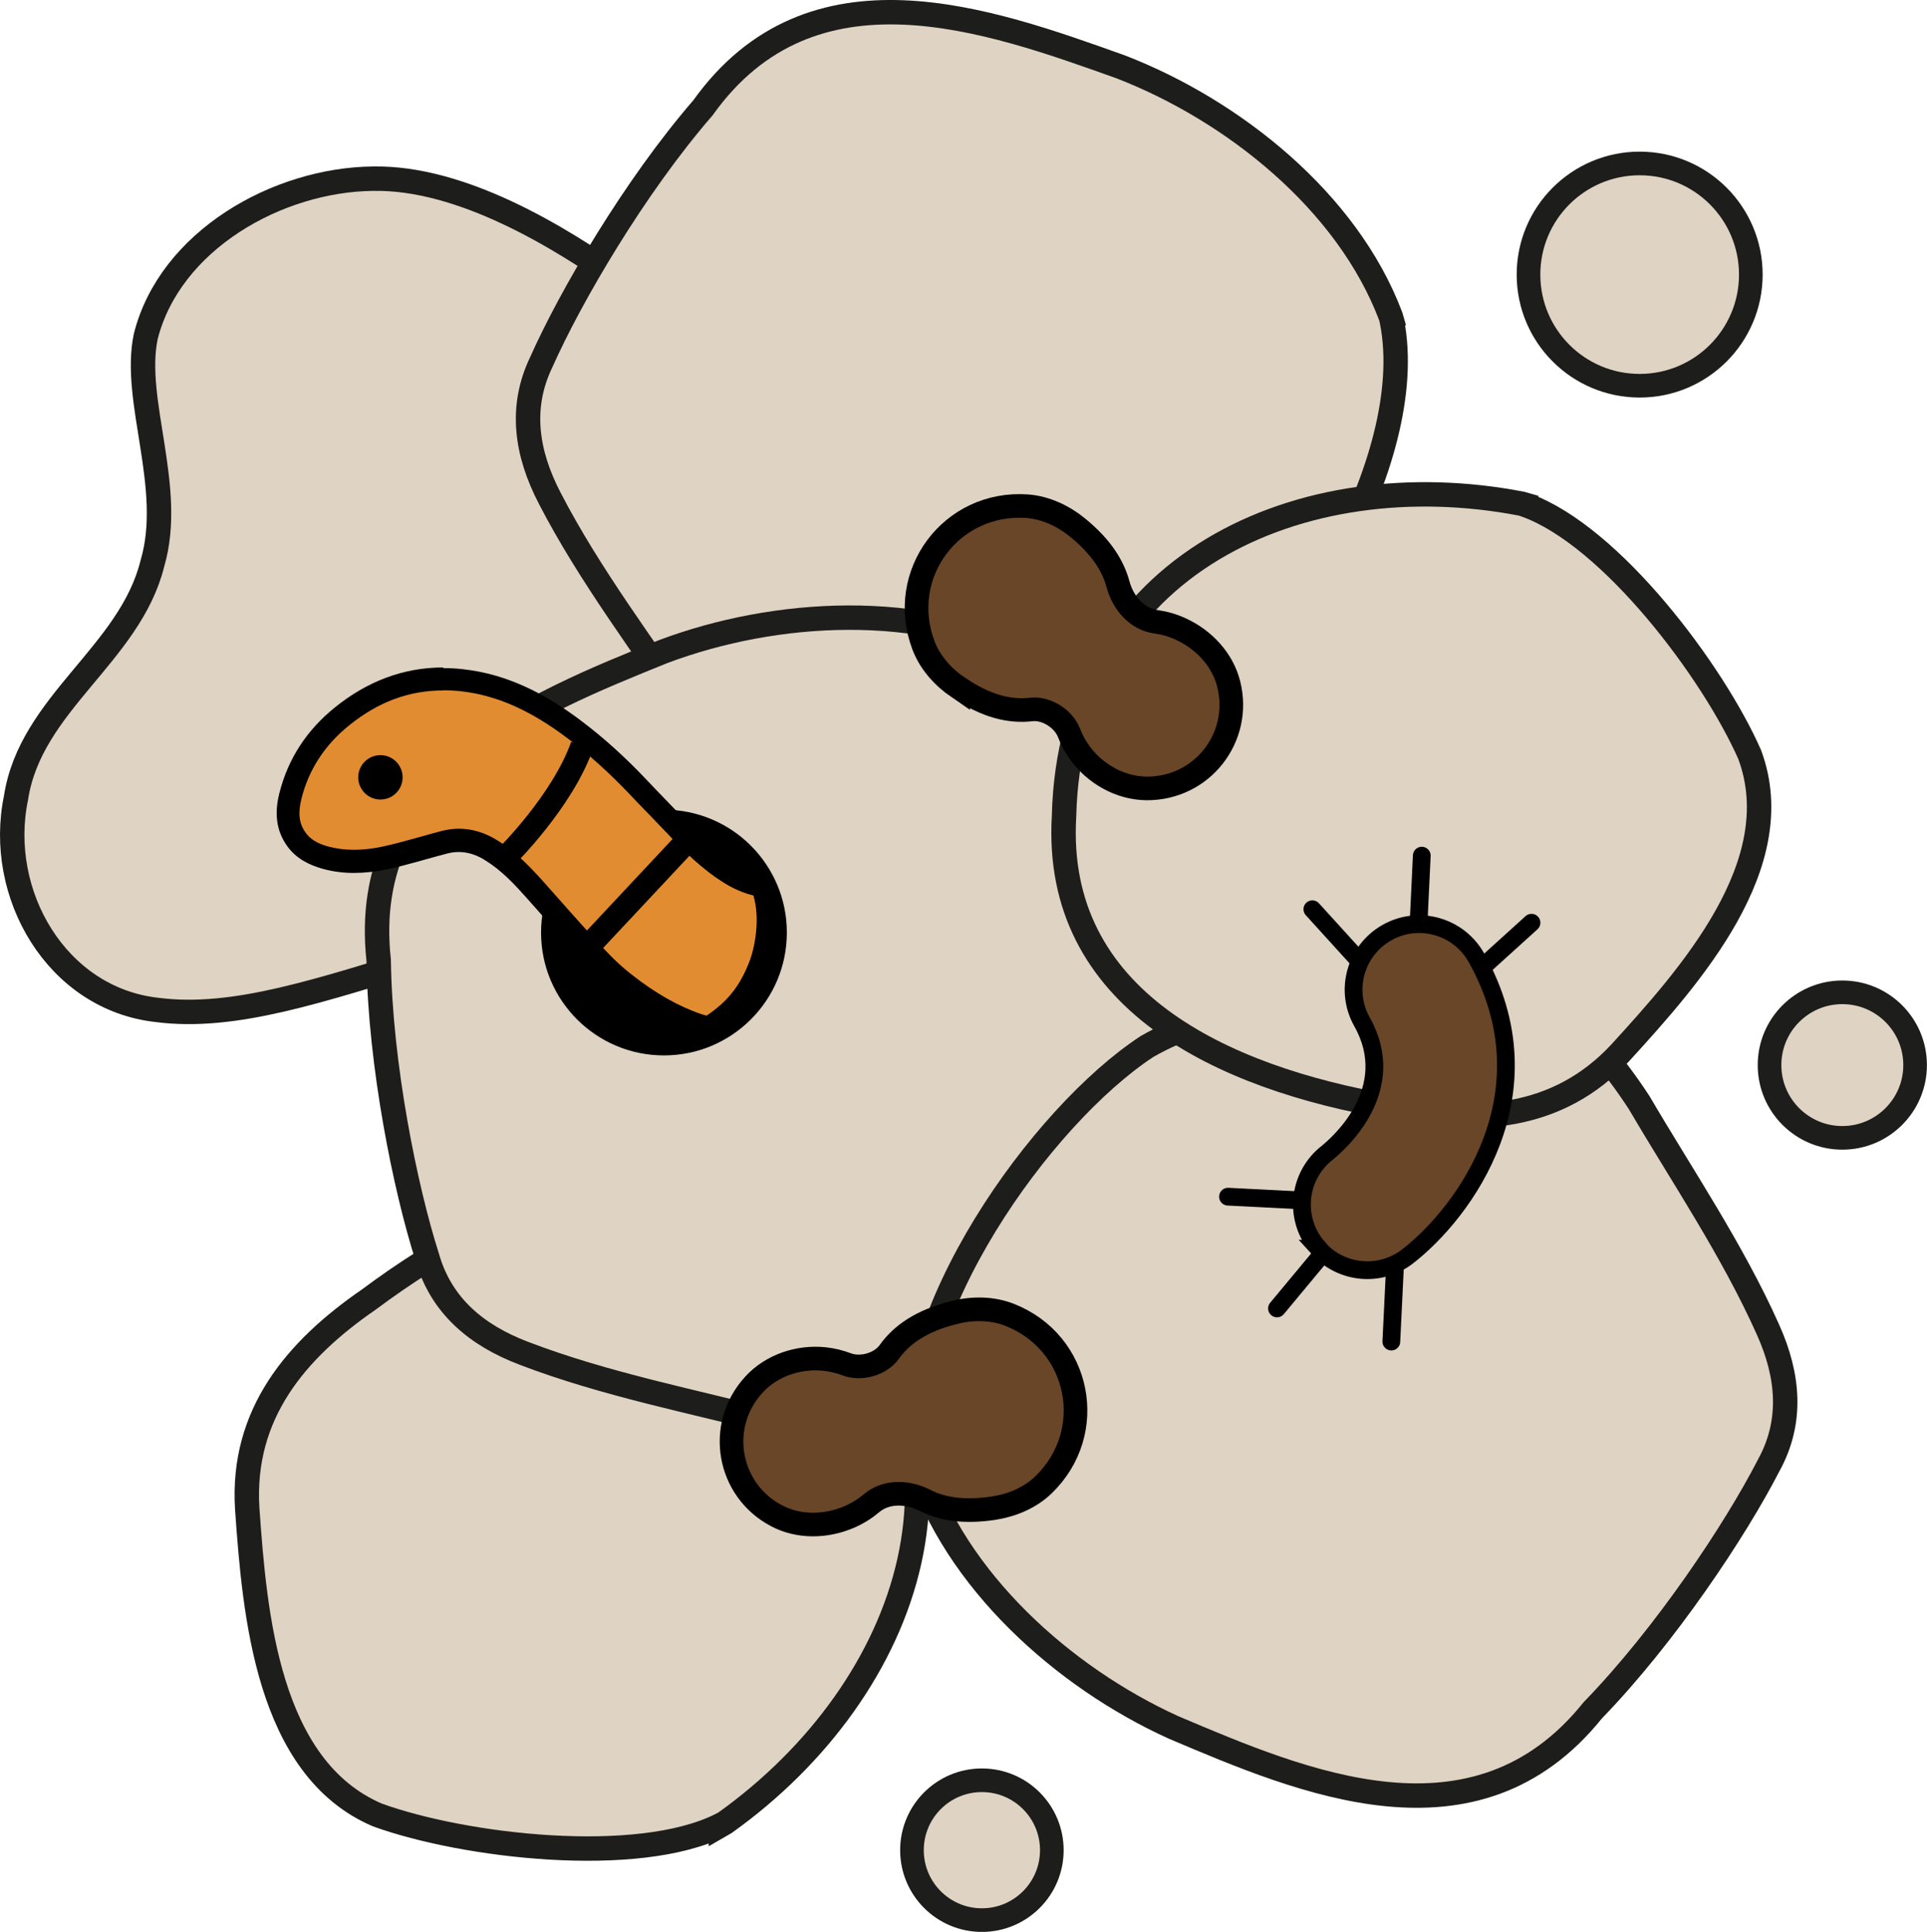 <?xml version="1.0" encoding="UTF-8"?><svg id="Layer_2" xmlns="http://www.w3.org/2000/svg" viewBox="0 0 121.52 121.85"><defs><style>.cls-1,.cls-2{fill:#dfd3c3;stroke:#1d1d1b;}.cls-1,.cls-2,.cls-3,.cls-4,.cls-5,.cls-6,.cls-7,.cls-8{stroke-miterlimit:10;}.cls-1,.cls-4{stroke-width:1.49px;}.cls-2{stroke-width:1.54px;}.cls-3{stroke-width:2.8px;}.cls-3,.cls-4,.cls-5,.cls-6,.cls-7,.cls-8{stroke:#000;}.cls-3,.cls-4,.cls-6{stroke-linecap:round;}.cls-3,.cls-5,.cls-6,.cls-7{fill:none;}.cls-4,.cls-8{fill:#694628;}.cls-5{stroke-width:1.45px;}.cls-9{fill:#000;}.cls-9,.cls-10{stroke-width:0px;}.cls-6,.cls-8{stroke-width:1.12px;}.cls-7{stroke-width:1.5px;}.cls-10{fill:#e28c31;}</style></defs><g id="Layer_1-2"><path class="cls-2" d="M44.33,22.56c-.66-1.5-2.27-2.81-4.91-4.69-4.22-3-10.35-6.7-15.89-6.6-6.03.06-12.82,3.9-14.34,9.96-.85,4.04,1.83,9.53.42,14.31-1.42,5.74-7.69,8.82-8.6,14.78-1.26,6.06,2.56,12.68,8.89,13.38,4.91.64,10.34-1.26,17.26-3.35,6.4-1.91,13.41-3.66,14.45-11.38,1.28-5.34,2.27-13.78,2.86-19.28.34-3.37.54-5.43-.07-6.96l-.07-.17Z"/><path class="cls-2" d="M45.46,115.11c-5.25,2.63-16.16,1.36-21.66-.63-6.94-2.97-7.74-12.67-8.21-19.33-.37-5.97,3.09-10.03,7.68-13.19,8.88-6.62,20.06-11.04,28.18-2.36,11.58,11.54,6.06,26.95-5.73,35.37l-.26.15Z"/><path class="cls-2" d="M87.78,20.27c1.74,8.85-6.63,22.03-13.01,26.74-4.11,2.68-9.17,3.34-13.99,4.05-3.5.39-7.6.93-10.68-.16-2.75-.97-4.82-3.36-6.52-5.66-2.86-4.31-6.4-8.94-8.92-13.83-1.47-2.83-1.9-5.71-.53-8.56,1.85-4.16,5.88-11.06,10.2-16.05,6.86-9.61,17.99-5.57,26.35-2.58,7.08,2.74,14.28,8.47,17.02,15.73l.09.31Z"/><path class="cls-2" d="M65.25,41.68c7.19,5.44,9.72,20.85,8.09,28.61-1.28,4.74-4.62,8.59-7.74,12.34-2.36,2.62-5.05,5.76-8.07,6.99-2.7,1.11-5.83.71-8.63.12-5-1.31-10.73-2.41-15.86-4.38-2.98-1.13-5.22-3-6.09-6.04-1.39-4.34-2.98-12.17-3.07-18.76-1.28-11.73,9.72-16.14,17.94-19.46,7.1-2.67,16.3-3.18,23.17.41l.27.17Z"/><path class="cls-2" d="M57.82,91.97c-1.23-8.93,7.87-21.61,14.51-25.96,4.26-2.45,9.34-2.81,14.2-3.25,3.52-.19,7.64-.5,10.65.77,2.69,1.13,4.62,3.63,6.19,6.02,2.61,4.46,5.88,9.29,8.12,14.31,1.31,2.91,1.57,5.81.04,8.58-2.08,4.05-6.5,10.71-11.09,15.44-7.39,9.2-18.28,4.54-26.45,1.07-6.91-3.14-13.78-9.27-16.1-16.67l-.07-.32Z"/><path class="cls-2" d="M96.23,31.86c5.39,1.95,11.81,10.51,14.11,15.74,2.56,6.9-3.76,13.98-8.15,18.79-3.96,4.27-9.16,4.55-14.49,3.43-10.64-1.83-21.28-6.76-20.6-18.34.38-15.93,14.97-22.39,28.85-19.71l.28.08Z"/><circle class="cls-1" cx="103.4" cy="17.32" r="7.01"/><circle class="cls-1" cx="116.18" cy="67.18" r="4.59"/><circle class="cls-1" cx="61.92" cy="116.7" r="4.41"/><circle class="cls-9" cx="41.87" cy="58.82" r="7.75"/><path class="cls-10" d="M44.66,64.84c-.22-.05-.43-.11-.65-.18-1.54-.52-3.06-1.38-4.64-2.63-.47-.37-.91-.76-1.3-1.17-.66-.67-1.3-1.38-1.94-2.08-.48-.53-.95-1.06-1.42-1.59l-.92-1.03c-.8-.9-1.68-1.84-2.79-2.53-.67-.42-1.37-.64-2.07-.64-.3,0-.6.04-.89.12-.46.12-.92.25-1.38.38-.8.22-1.63.46-2.44.62-.68.14-1.31.21-1.91.21s-1.22-.08-1.78-.23c-.85-.23-1.44-.6-1.84-1.14-.55-.75-.67-1.63-.38-2.75.5-1.99,1.6-3.68,3.25-5.02,1.94-1.56,4.09-2.36,6.39-2.36.38,0,.78.02,1.18.07,2.38.26,4.64,1.26,7.12,3.13,1.36,1.03,2.7,2.24,3.98,3.59.42.44.85.88,1.27,1.32.39.41.79.81,1.18,1.22,1.13,1.2,2.13,2.15,3.35,2.91.67.42,1.33.68,2.02.79.71,1.71.32,3.96-.14,5.12-.71,1.77-1.59,2.85-3.22,3.88h-.03Z"/><path class="cls-9" d="M27.96,43.54c.36,0,.73.02,1.1.06,2.25.25,4.4,1.2,6.76,2.99,1.33,1.01,2.64,2.19,3.89,3.51.42.45.85.89,1.28,1.33.39.41.78.81,1.17,1.22.94,1,2.07,2.14,3.49,3.03.61.38,1.23.65,1.86.8.44,1.46.1,3.29-.27,4.22-.6,1.52-1.36,2.47-2.68,3.36-.11-.03-.21-.06-.32-.09-1.47-.5-2.91-1.32-4.42-2.51-.45-.35-.86-.72-1.24-1.1-.65-.66-1.28-1.35-1.92-2.06-.49-.54-.97-1.09-1.46-1.64-.29-.33-.58-.66-.87-.98-.84-.94-1.76-1.92-2.94-2.66-.79-.5-1.62-.75-2.45-.75-.36,0-.72.05-1.08.14-.46.12-.92.25-1.38.38-.83.23-1.61.45-2.41.62-.63.13-1.21.19-1.76.19s-1.09-.07-1.59-.2c-.7-.19-1.14-.46-1.44-.87-.42-.58-.5-1.22-.27-2.15.46-1.84,1.47-3.39,3.01-4.63,1.83-1.48,3.77-2.2,5.93-2.2h0M27.96,42.1c-2.53,0-4.81.88-6.84,2.52-1.75,1.41-2.95,3.21-3.5,5.4-.3,1.18-.25,2.32.5,3.36.56.77,1.35,1.17,2.23,1.42.65.18,1.31.26,1.97.26s1.37-.08,2.05-.22c1.3-.27,2.57-.68,3.85-1.01.24-.06.48-.09.71-.09.59,0,1.15.19,1.68.53,1.03.64,1.84,1.51,2.63,2.4.78.87,1.55,1.76,2.34,2.63.64.71,1.29,1.42,1.96,2.1.43.44.89.85,1.37,1.23,1.48,1.16,3.06,2.14,4.85,2.75.34.12.69.19,1.03.28,1.85-1.11,2.95-2.32,3.78-4.38.58-1.46.96-4.14-.05-6.06-.76-.05-1.46-.31-2.12-.73-1.22-.76-2.23-1.76-3.21-2.79-.81-.85-1.64-1.69-2.45-2.55-1.26-1.33-2.61-2.57-4.07-3.67-2.23-1.69-4.65-2.96-7.48-3.27-.43-.05-.85-.07-1.26-.07h0Z"/><line class="cls-3" x1="23.99" y1="49.03" x2="23.99" y2="49.03"/><line class="cls-7" x1="43.32" y1="53.05" x2="37.46" y2="59.31"/><path class="cls-5" d="M36.7,47.04c-1.24,3.5-4.73,6.95-4.73,6.95"/><path class="cls-8" d="M83.18,78.76c-.07-.08-.14-.16-.21-.25-1.4-1.8-1.07-4.4.73-5.8.76-.62,4.59-4,2.19-8.26-1.12-1.99-.41-4.51,1.58-5.63,1.99-1.12,4.51-.41,5.63,1.58,4.79,8.53-.74,16.06-4.34,18.85-1.72,1.33-4.16,1.1-5.6-.49Z"/><line class="cls-6" x1="89.47" y1="57.96" x2="89.66" y2="53.97"/><line class="cls-6" x1="85.63" y1="60.51" x2="82.76" y2="57.35"/><line class="cls-6" x1="93.51" y1="60.98" x2="96.58" y2="58.2"/><line class="cls-6" x1="83.43" y1="79.04" x2="80.53" y2="82.53"/><line class="cls-6" x1="81.6" y1="75.69" x2="77.44" y2="75.48"/><line class="cls-6" x1="87.96" y1="80.08" x2="87.74" y2="84.62"/><path class="cls-4" d="M60.45,43.37c1.79,1.22,3.28,1.53,4.58,1.38.96-.11,2.05.59,2.39,1.49.16.42.38.83.68,1.25.97,1.33,2.54,2.22,4.19,2.24,3.52.03,6.05-3.23,5.19-6.6-.39-1.54-1.57-2.79-3.01-3.45-.54-.25-1.06-.39-1.56-.46-1.22-.16-2.09-1.19-2.41-2.38-.31-1.14-1.04-2.33-2.52-3.54-.91-.75-2.03-1.28-3.2-1.37-4.78-.34-8.23,4.27-6.55,8.76.41,1.1,1.24,2.02,2.22,2.69Z"/><path class="cls-4" d="M60.17,82.79c-2.1.52-3.33,1.42-4.09,2.48-.56.79-1.81,1.13-2.7.78-.42-.16-.87-.27-1.38-.33-1.64-.17-3.35.4-4.46,1.62-2.38,2.6-1.64,6.66,1.44,8.27,1.4.74,3.12.7,4.58.07.55-.24,1-.53,1.38-.85.93-.8,2.28-.76,3.38-.2,1.05.54,2.43.78,4.32.5,1.17-.18,2.31-.65,3.16-1.47,3.45-3.33,2.33-8.98-2.14-10.73-1.1-.43-2.34-.43-3.48-.15Z"/></g></svg>